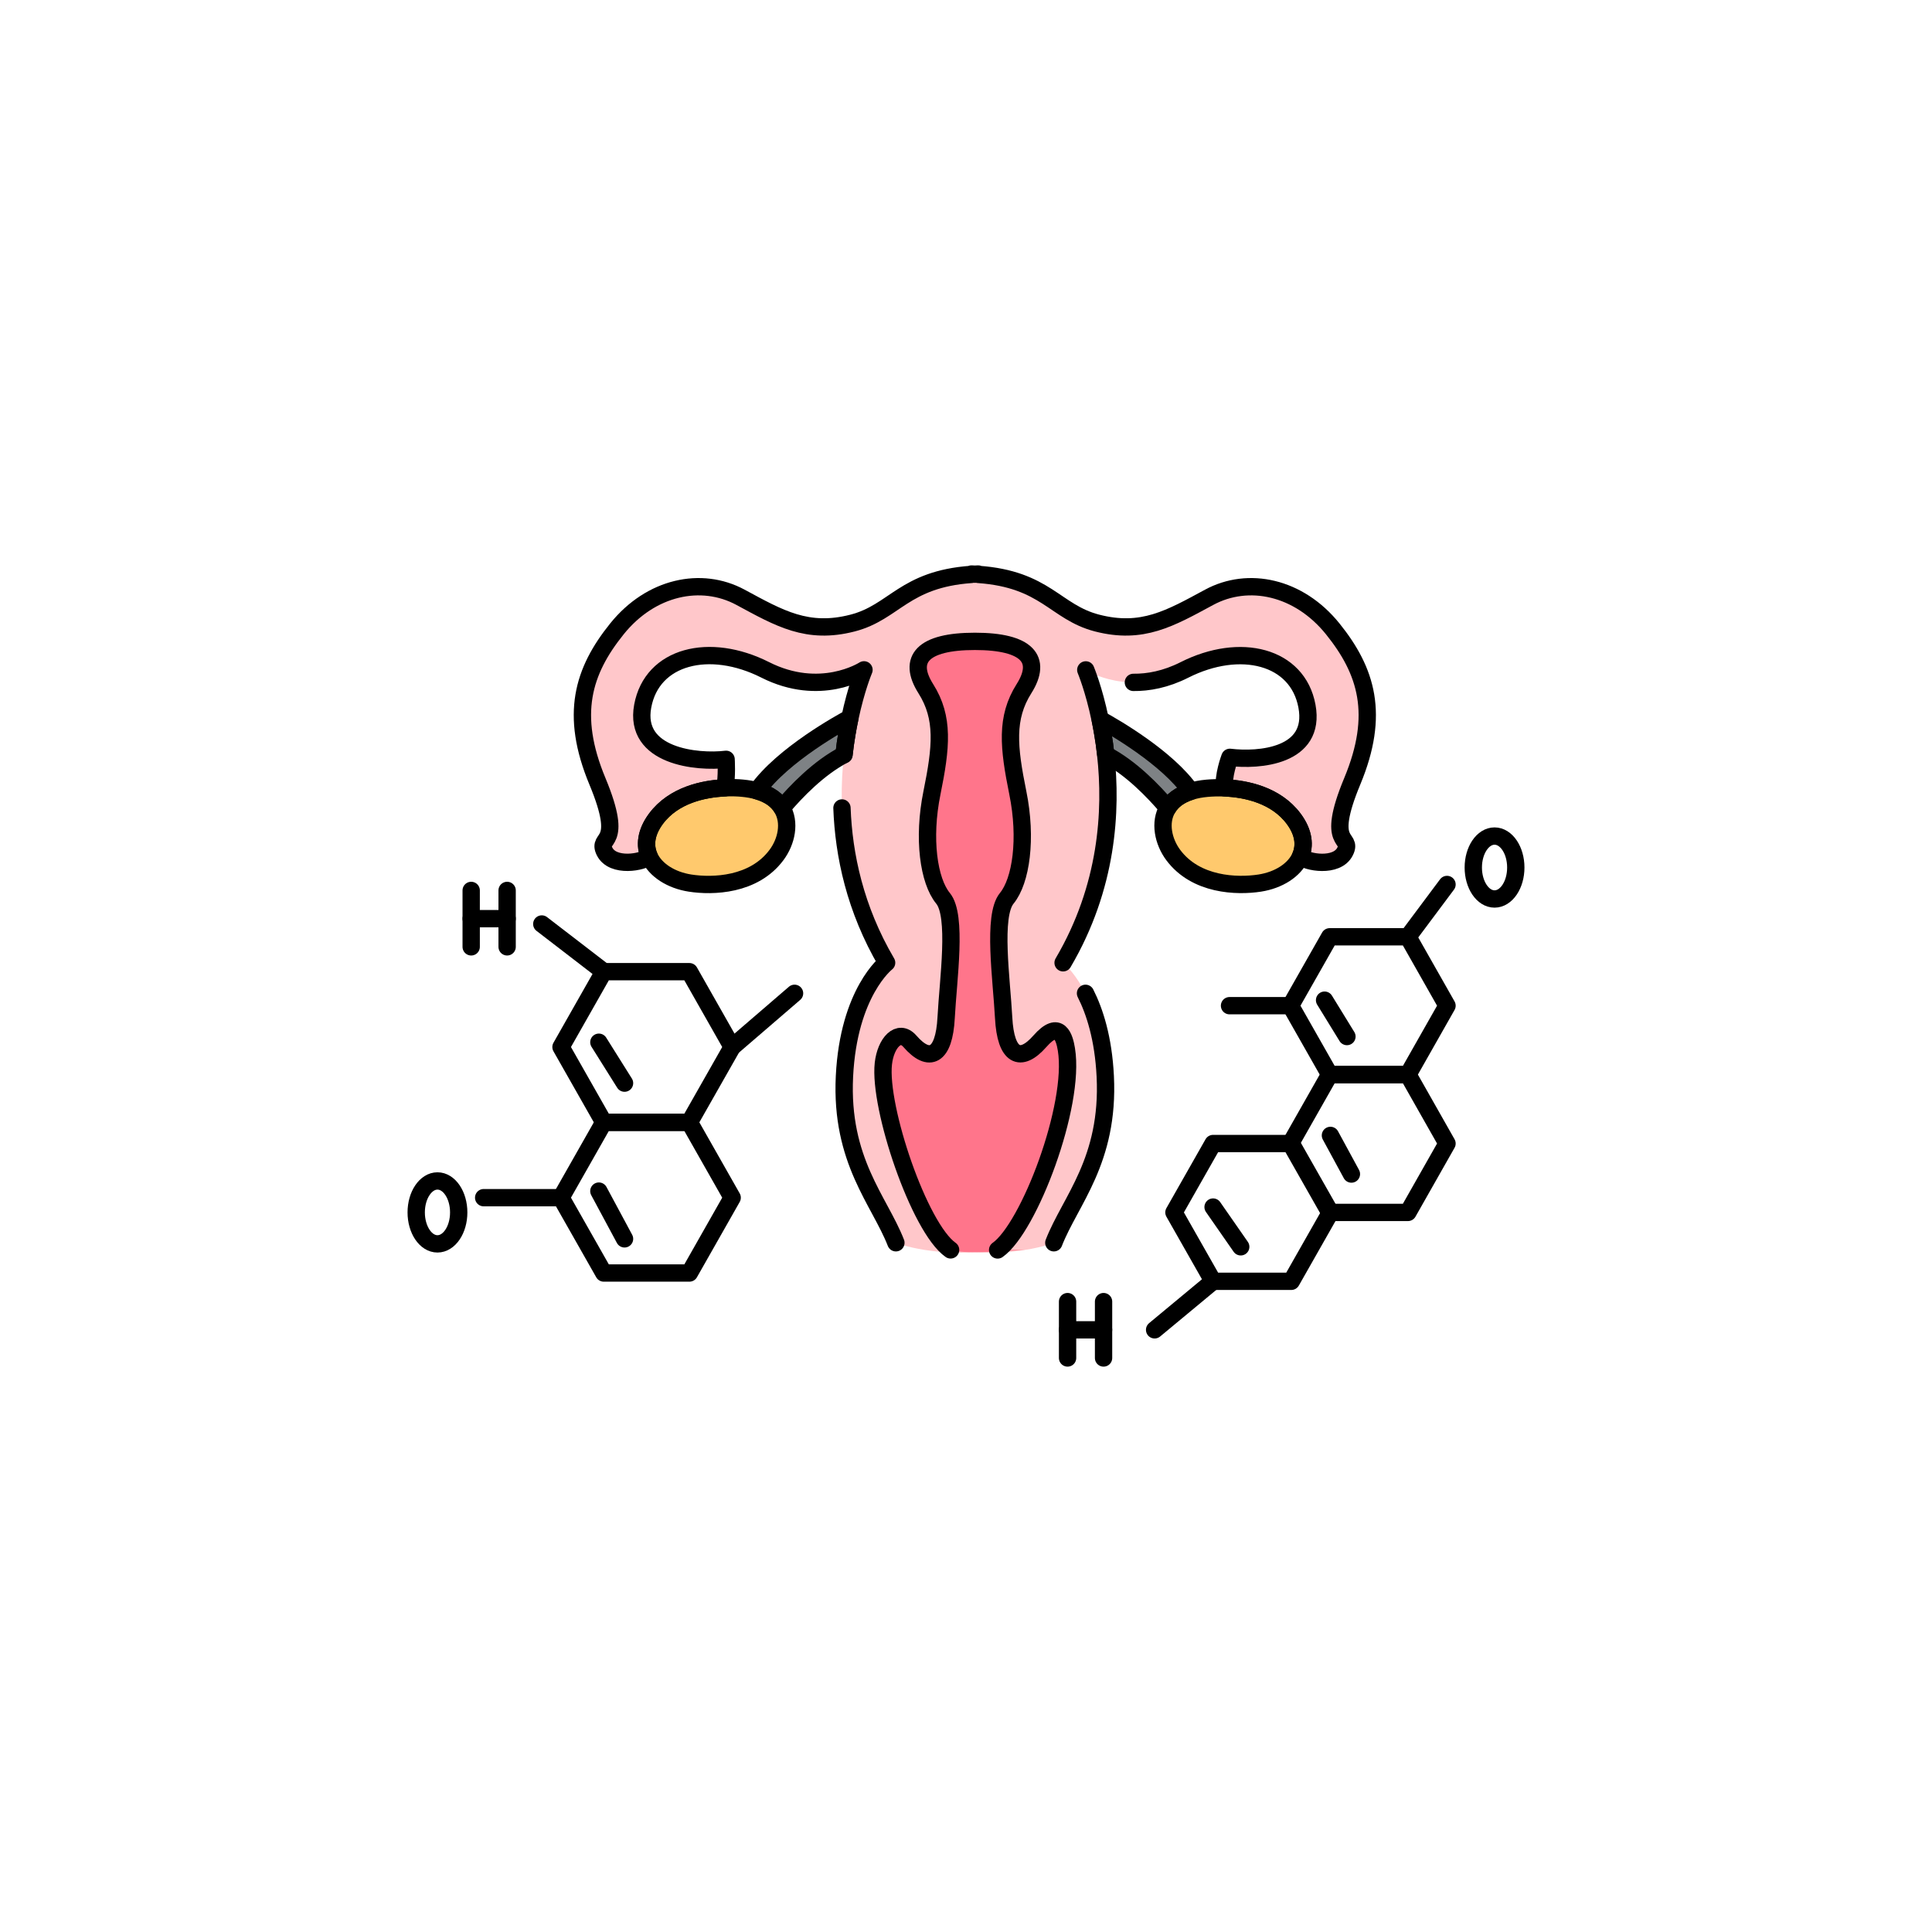 <svg id="&#x421;&#x43B;&#x43E;&#x439;_1" enable-background="new 0 0 3500 3500" viewBox="0 0 3500 3500" xmlns="http://www.w3.org/2000/svg"><g><g><path d="m1539.7 1300.7c-1.9 9.1-3.8 18.7-5.5 29-2 11.8-3.8 24.3-5.2 37.5-45.6 23.6-86.8 66.4-112.3 96.6-8.1-13.6-22.6-24.9-45.3-31.2 46.2-65.6 155.2-125 168.3-131.9z" fill="#7e8285"/><path d="m2157.3 1433.6c-20.7 6.5-34.1 17.3-41.8 30.2-25.5-30.2-66.8-73-112.3-96.6-1.4-13.2-3.2-25.7-5.2-37.5-1.6-9.3-3.2-18.1-4.9-26.4 25.1 13.8 122 69.5 164.2 130.3z" fill="#7e8285"/><path d="m2449.9 1415.2c-50.4 121 1.8 97.7-13.1 127.4s-70 19.7-80.8 8.9c8.5-19.5 6.3-43.2-12.4-68.4-32.1-42.9-86.2-54.1-124.6-55.8-4.3-19.8 9.1-55.3 9.1-55.3 52.2 6.4 156.5-1.3 139.7-92.6-16.8-91.2-121.2-116.7-221.9-65.8-99.6 50.4-177.3 1.1-179 0 .4 1.1 14.6 34.9 26 89.7 1.7 8.3 3.4 17.1 4.9 26.4 2 11.8 3.8 24.3 5.2 37.5 11.2 101 3.6 239.6-77.2 377 0 0 69 53.1 76.4 205.9 7.5 152.8-63.4 225-93.2 301.4 0 0-4.7 1.9-13.7 4.5s-22.3 5.9-39.4 8.5c-23.3 3.6-53.7 6.1-90 4.2-8.6.4-16.8.7-24.7.7-25.5 0-47.4-2.1-65.2-4.9-34.2-5.3-53.1-13.1-53.1-13.1-29.8-76.4-100.7-148.6-93.2-301.4s76.4-205.9 76.4-205.9c-80.8-137.4-88.4-275.9-77.2-377 1.4-13.2 3.2-25.7 5.2-37.5 1.7-10.2 3.5-19.9 5.5-29 11.3-53.3 25-86 25.5-87.1-1.6 1-79.3 50.4-179 0-100.7-50.9-205.1-25.4-221.9 65.8-16.8 91.3 98.9 102.6 151.1 96.3 0 0 2 31.8-2.3 51.7-38.4 1.7-92.5 12.9-124.6 55.8-18.8 25.1-21 48.8-12.4 68.4-10.8 10.7-65.9 20.8-80.8-8.9s37.3-6.4-13.1-127.4c-50.3-120.9-26.1-199.5 35.4-275.9s152.9-95.5 223.8-57.3c70.8 38.2 121.2 67.9 203.2 46.7 76.1-19.7 92.9-79.5 215.3-88.1v-.7c2.1.1 4.1.2 6.1.3 2-.1 4-.2 6.1-.3v.7c122.4 8.6 139.2 68.4 215.3 88.1 82 21.2 132.4-8.5 203.2-46.7s162.2-19.1 223.8 57.3c61.7 76.4 85.9 154.9 35.6 275.9z" fill="#ffc7ca"/><path d="m1406.7 1548.9c-41 55.2-115.6 57.3-156.6 50.9-34.2-5.3-62.9-23.4-74-48.4-8.5-19.5-6.3-43.2 12.4-68.4 32.1-42.9 86.2-54.1 124.6-55.8 12.9-.6 24.1-.1 32 .7 9.7.9 18.4 2.5 26.2 4.6 22.7 6.3 37.2 17.6 45.3 31.2 15.9 26.3 8.1 61.1-9.9 85.2z" fill="#ffc96d"/><path d="m1766.1 1161.9c-94.9 0-122.5 32.5-89 85.6 33.6 53.1 28 106.1 11.2 188.9s-6 159.2 20.1 191 9.3 146.4 5.6 216.5-30.5 82.9-65.7 42.4c-20.1-23-43.8 2.8-48 40.5-8.8 79.5 64.9 297.5 121.8 337.5 0 0 10.8 4.3 44 4.2 30.2-.1 90-4.2 90-4.2h-48.7c56.9-40 141.2-261.7 124.6-363.2-3.4-21-12.6-55.2-48-14.9s-62 27.6-65.7-42.4-20.5-184.6 5.6-216.5c26.1-31.8 36.9-108.2 20.1-191s-22.4-135.8 11.2-188.9c33.4-53 5.8-85.5-89.1-85.5z" fill="#ff758b"/><path d="m2356 1551.4c-11 25-39.7 43.1-74 48.4-41.1 6.3-115.6 4.2-156.6-50.9-17.9-24.1-25.8-58.9-10-85.1 7.7-12.9 21.1-23.7 41.8-30.2 8.6-2.7 18.5-4.6 29.7-5.6 8-.7 19.1-1.2 32-.7 38.4 1.7 92.5 12.9 124.6 55.8 18.9 25.1 21.1 48.8 12.5 68.3z" fill="#ffc96d"/></g><g style="fill:none;stroke:#000;stroke-width:31.382;stroke-linecap:round;stroke-linejoin:round;stroke-miterlimit:10"><path d="m1248.9 2033.2h-155.1l-77.5 136.5 77.5 136.5h155.1l77.5-136.5z"/><path d="m1248.9 1760.3h-155.1l-77.5 136.5 77.5 136.4h155.1l77.5-136.4z"/><path d="m2339.3 2071.6h-141.7l-70.9 124.8 70.9 124.8h141.7l70.9-124.8z"/><path d="m2550.6 1946.7h-141.8l-70.9 124.9 70.9 124.8h141.8l70.8-124.8z"/><path d="m2550.6 1697.1h-141.8l-70.9 124.8 70.9 124.8h141.8l70.8-124.8z"/><path d="m2337.9 1821.9h-110.5"/><path d="m2550.6 1697.1 70.8-94.8"/><path d="m2197.6 2321.2-105.9 87.9"/><path d="m1093.8 1760.3-112.3-86.4"/><path d="m1016.3 2169.7h-140.1"/><path d="m1326.4 1896.8 113-97.3"/><path d="m918.7 1613.1v102.2"/><path d="m853.6 1613.1v102.2"/><path d="m853.6 1664.2h65.1"/><path d="m1999.2 2358v102.1"/><path d="m1934 2358v102.1"/><path d="m1934 2409.1h65.2"/><ellipse cx="2707.5" cy="1571.6" rx="38.5" ry="57"/><ellipse cx="792.5" cy="2196.4" rx="38.5" ry="57"/><path d="m1084.9 1888.1 46.5 74.1"/><path d="m1084.9 2157.8 46.5 86.5"/><path d="m2399.6 1811.9 40.5 65.9"/><path d="m2410.2 2056.9 38 70"/><path d="m2197.6 2186.7 50.1 72"/><path d="m1966.5 1799.5c16.5 32.6 32.4 81.3 35.8 150.5 7.5 152.8-63.4 225-93.2 301.4"/><path d="m1967 1213.6c.4 1.1 14.6 34.9 26 89.7 1.7 8.3 3.4 17.1 4.9 26.4 2 11.8 3.8 24.3 5.2 37.5 11.2 101 3.6 239.6-77.2 377"/><path d="m1529 1367.1c1.4-13.2 3.2-25.7 5.2-37.5 1.7-10.2 3.5-19.9 5.5-29 11.3-53.3 25-86 25.5-87.1-1.6 1-79.3 50.4-179 0-100.7-50.9-205.1-25.4-221.9 65.8-16.8 91.3 98.9 102.6 151.1 96.3 0 0 2 31.8-2.3 51.7-38.4 1.7-92.5 12.9-124.6 55.8-18.8 25.1-21 48.8-12.4 68.4-10.8 10.7-65.9 20.8-80.8-8.9s37.3-6.4-13.1-127.4c-50.3-120.9-26.1-199.5 35.4-275.9s152.9-95.5 223.8-57.3c70.8 38.2 121.2 67.9 203.2 46.7 76.1-19.7 92.9-79.5 215.3-88.1v-.7c2.1.1 4.1.2 6.1.3 2-.1 4-.2 6.1-.3v.7c122.4 8.6 139.2 68.4 215.3 88.1 82 21.2 132.4-8.5 203.2-46.7s162.2-19.1 223.8 57.3c61.5 76.4 85.7 154.9 35.4 275.9-50.4 121 1.8 97.7-13.1 127.4s-70 19.7-80.8 8.9c8.5-19.5 6.3-43.2-12.4-68.4-32.1-42.9-86.2-54.1-124.6-55.8-4.3-19.8 9.1-55.3 9.1-55.3 52.2 6.4 156.5-1.3 139.7-92.6-16.8-91.2-121.2-116.7-221.9-65.8-34.2 17.3-65.8 22.9-92.6 22.6"/><path d="m1623 2251.4c-29.8-76.4-100.7-148.6-93.2-301.4s76.4-205.9 76.4-205.9c-57.3-97.5-77.8-195.6-80.9-280.4"/><path d="m1807.3 2264.4c56.9-40 141.2-261.7 124.6-363.2-3.4-21-12.6-55.2-48-14.9s-62 27.6-65.7-42.4-20.5-184.6 5.6-216.5c26.1-31.8 36.9-108.2 20.1-191s-22.4-135.8 11.2-188.9 6-85.6-89-85.6-122.5 32.5-89 85.6c33.6 53.1 28 106.1 11.2 188.9s-6 159.2 20.1 191 9.3 146.4 5.6 216.5-30.5 82.9-65.7 42.4c-20.1-23-43.8 2.8-48 40.5-8.8 79.5 64.9 297.5 121.8 337.5"/><path d="m1539.7 1300.7c-1.9 9.1-3.8 18.7-5.5 29-2 11.8-3.8 24.3-5.2 37.5-45.6 23.6-86.8 66.4-112.3 96.6-8.1-13.6-22.6-24.9-45.3-31.2 46.2-65.6 155.2-125 168.3-131.9z"/><path d="m2157.3 1433.6c-20.7 6.5-34.1 17.3-41.8 30.2-25.5-30.2-66.8-73-112.3-96.6-1.4-13.2-3.2-25.7-5.2-37.5-1.6-9.3-3.2-18.1-4.9-26.4 25.1 13.8 122 69.5 164.2 130.3z"/><path d="m1406.7 1548.9c-41 55.2-115.6 57.3-156.6 50.9-34.2-5.3-62.9-23.4-74-48.4-8.5-19.5-6.3-43.2 12.4-68.4 32.1-42.9 86.2-54.1 124.6-55.8 12.9-.6 24.1-.1 32 .7 9.7.9 18.4 2.5 26.2 4.6 22.7 6.3 37.2 17.6 45.3 31.2 15.9 26.3 8.1 61.1-9.9 85.2z"/><path d="m2356 1551.4c-11 25-39.7 43.1-74 48.4-41.1 6.3-115.6 4.2-156.6-50.9-17.9-24.1-25.8-58.9-10-85.1 7.7-12.9 21.1-23.7 41.8-30.2 8.6-2.7 18.5-4.6 29.7-5.6 8-.7 19.1-1.2 32-.7 38.4 1.7 92.5 12.9 124.6 55.8 18.9 25.1 21.1 48.8 12.5 68.3z"/></g></g></svg>